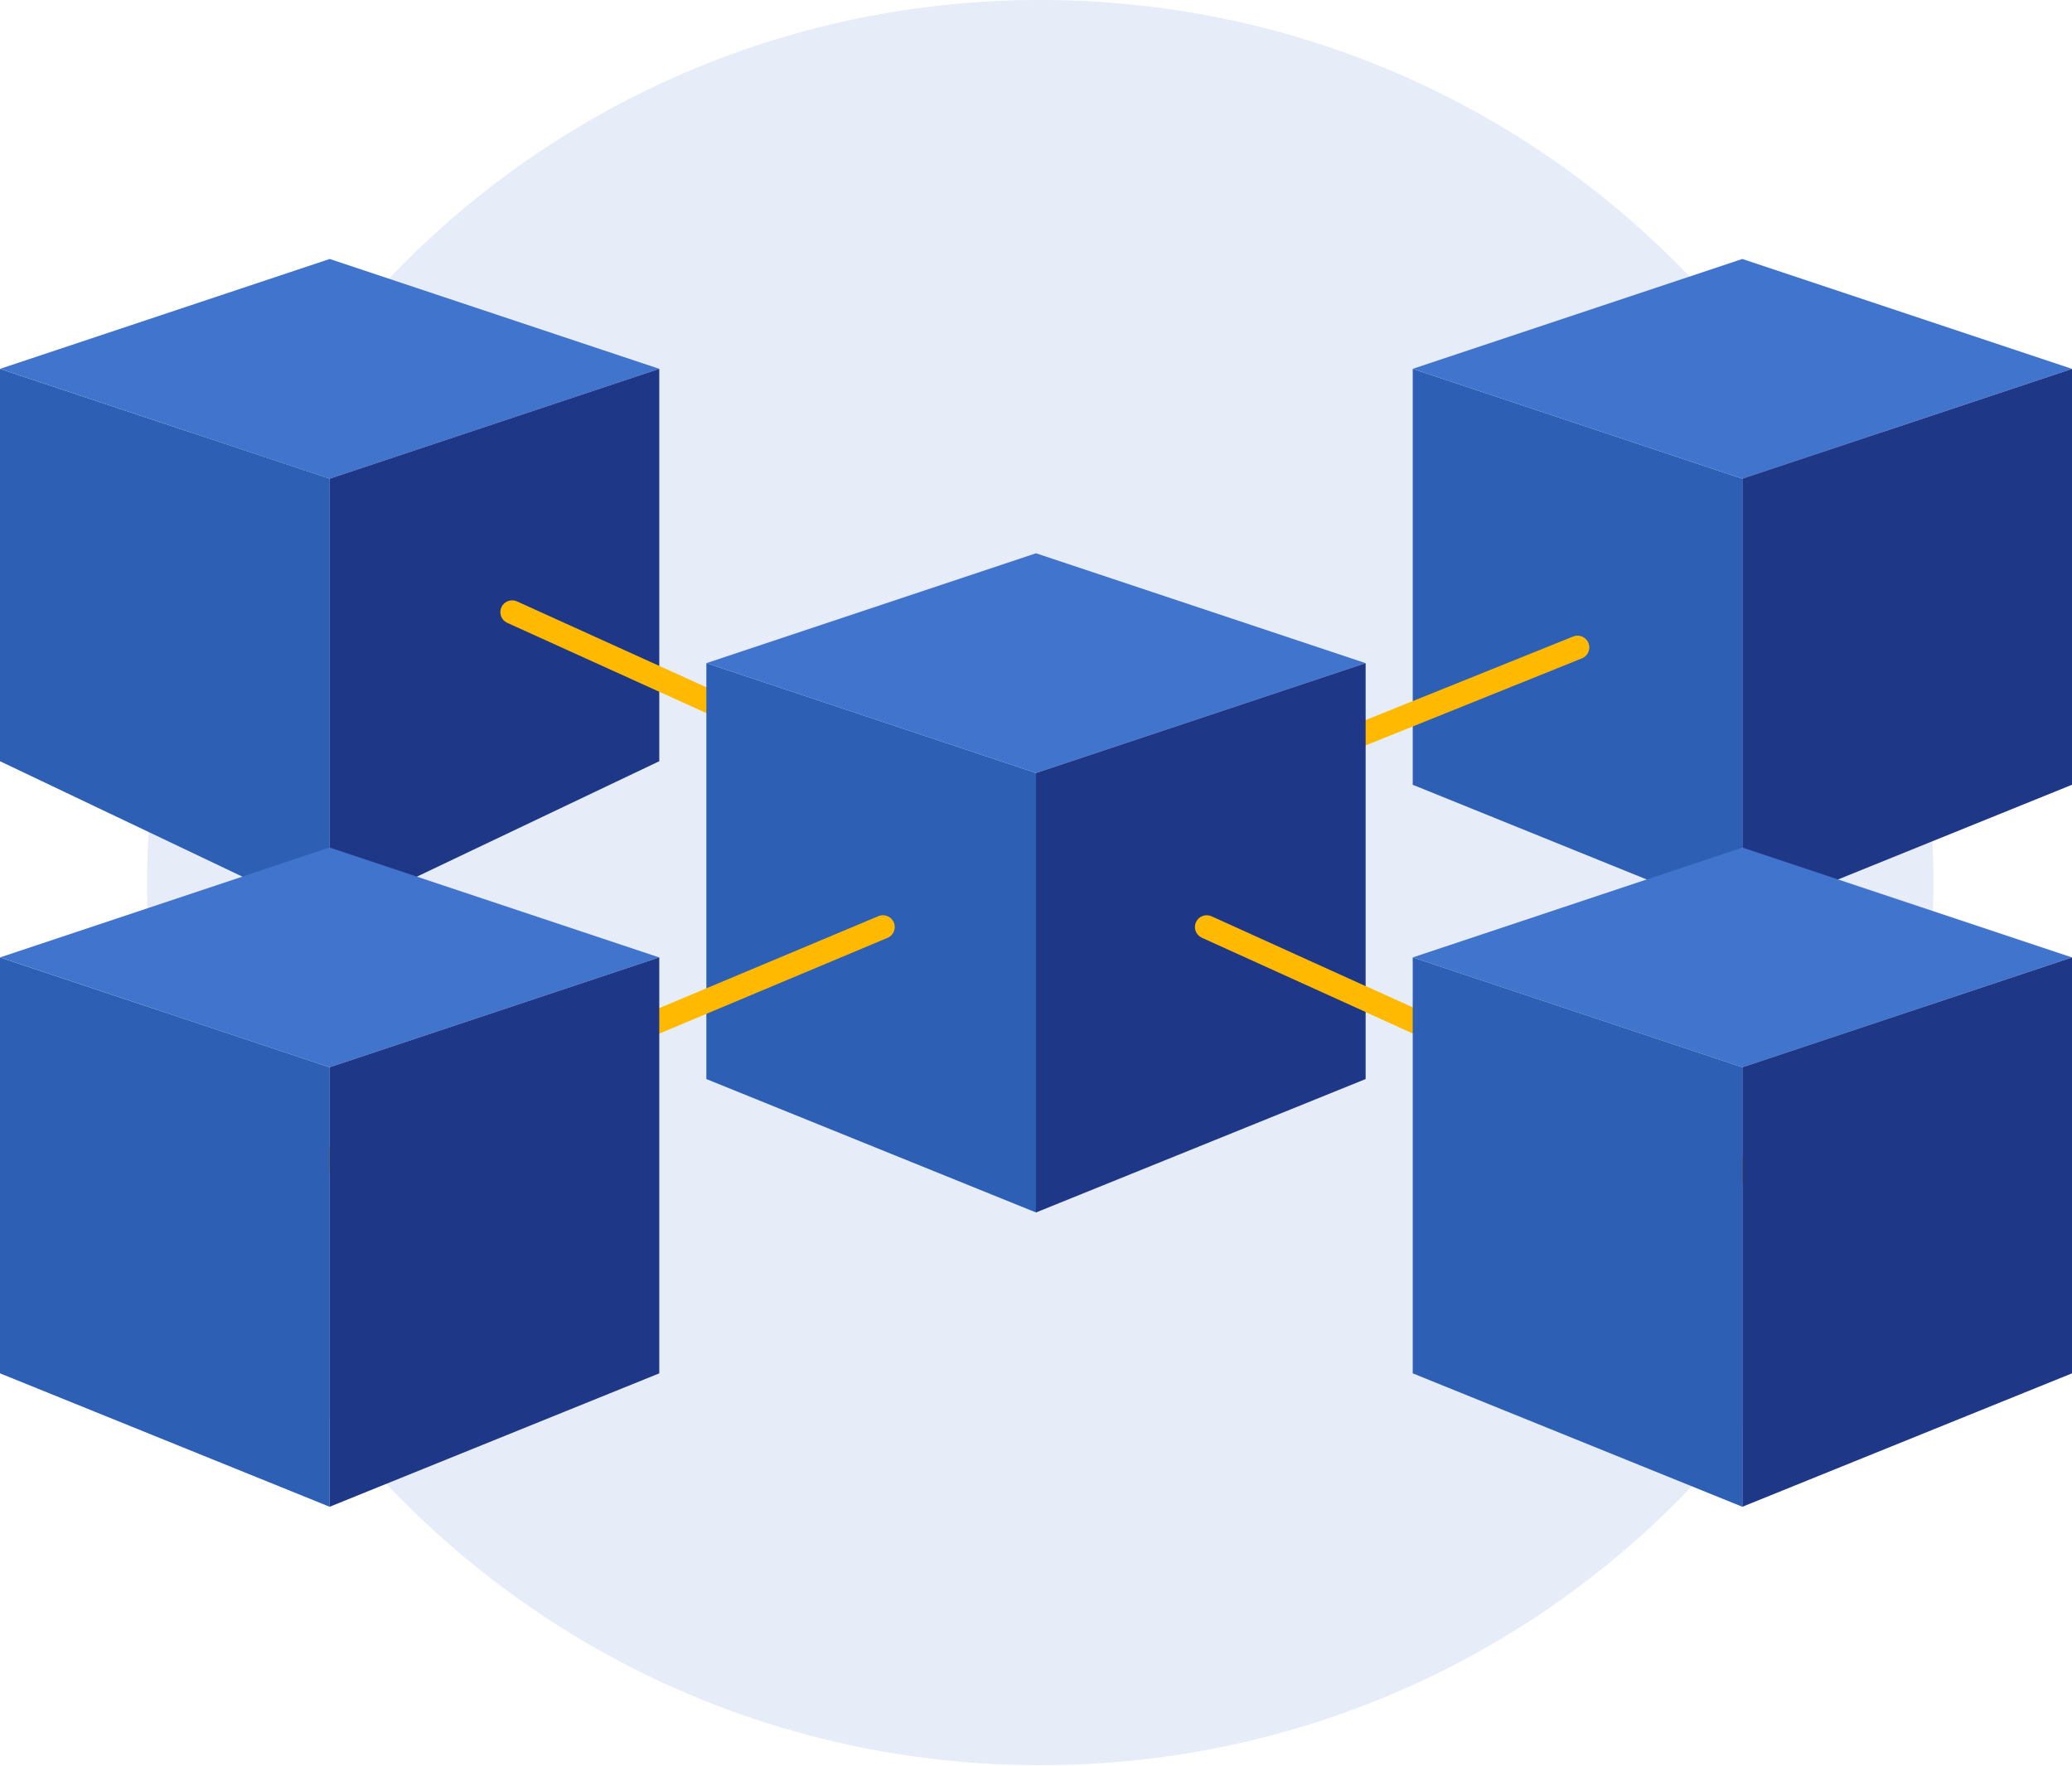 <svg width="176" height="150" viewBox="0 0 176 150" fill="none" xmlns="http://www.w3.org/2000/svg"><path d="M88.365 149.955C130.263 149.955 164.229 116.387 164.229 74.978C164.229 33.569 130.263 0 88.365 0C46.466 0 12.5 33.569 12.5 74.978C12.5 116.387 46.466 149.955 88.365 149.955Z" fill="#E6EDF8"/><path d="M0 31.333L28 40.666V78L0 64.666V31.333Z" fill="#2D5FB4"/><path d="M0 31.333L28 40.667L56 31.333L28 22L0 31.333Z" fill="#4175CD"/><path d="M56 31.333L28 40.666V78L56 64.666V31.333Z" fill="#1E3787"/><path d="M120 31.333L148 40.666V78L120 66.666V31.333Z" fill="#2D5FB4"/><path d="M120 31.333L148 40.667L176 31.333L148 22L120 31.333Z" fill="#4175CD"/><path d="M176 31.333L148 40.666V78L176 66.666V31.333Z" fill="#1E3787"/><path d="M43.913 51.089C43.41 50.861 42.817 51.084 42.589 51.587C42.361 52.09 42.584 52.683 43.087 52.911L43.913 51.089ZM43.087 52.911L161.087 106.411L161.913 104.589L43.913 51.089L43.087 52.911Z" fill="#FFB900"/><path d="M134 55L75 78.75" stroke="#FFB900" stroke-width="2" stroke-linecap="round"/><path d="M60 56.333L88 65.666V103L60 91.666V56.333Z" fill="#2D5FB4"/><path d="M60 56.333L88 65.667L116 56.333L88 47L60 56.333Z" fill="#4175CD"/><path d="M116 56.333L88 65.666V103L116 91.666V56.333Z" fill="#1E3787"/><path d="M16 103.5L75 78.75" stroke="#FFB900" stroke-width="2" stroke-linecap="round"/><path d="M102.913 77.839C102.41 77.611 101.817 77.834 101.589 78.337C101.361 78.84 101.584 79.433 102.087 79.661L102.913 77.839ZM102.087 79.661L161.087 106.411L161.913 104.589L102.913 77.839L102.087 79.661Z" fill="#FFB900"/><path d="M120 81.333L148 90.666V128L120 116.666V81.333Z" fill="#2D5FB4"/><path d="M120 81.333L148 90.667L176 81.333L148 72L120 81.333Z" fill="#4175CD"/><path d="M176 81.333L148 90.666V128L176 116.666V81.333Z" fill="#1E3787"/><path d="M0 81.333L28 90.666V128L0 116.666V81.333Z" fill="#2D5FB4"/><path d="M0 81.333L28 90.667L56 81.333L28 72L0 81.333Z" fill="#4175CD"/><path d="M56 81.333L28 90.666V128L56 116.666V81.333Z" fill="#1E3787"/></svg>